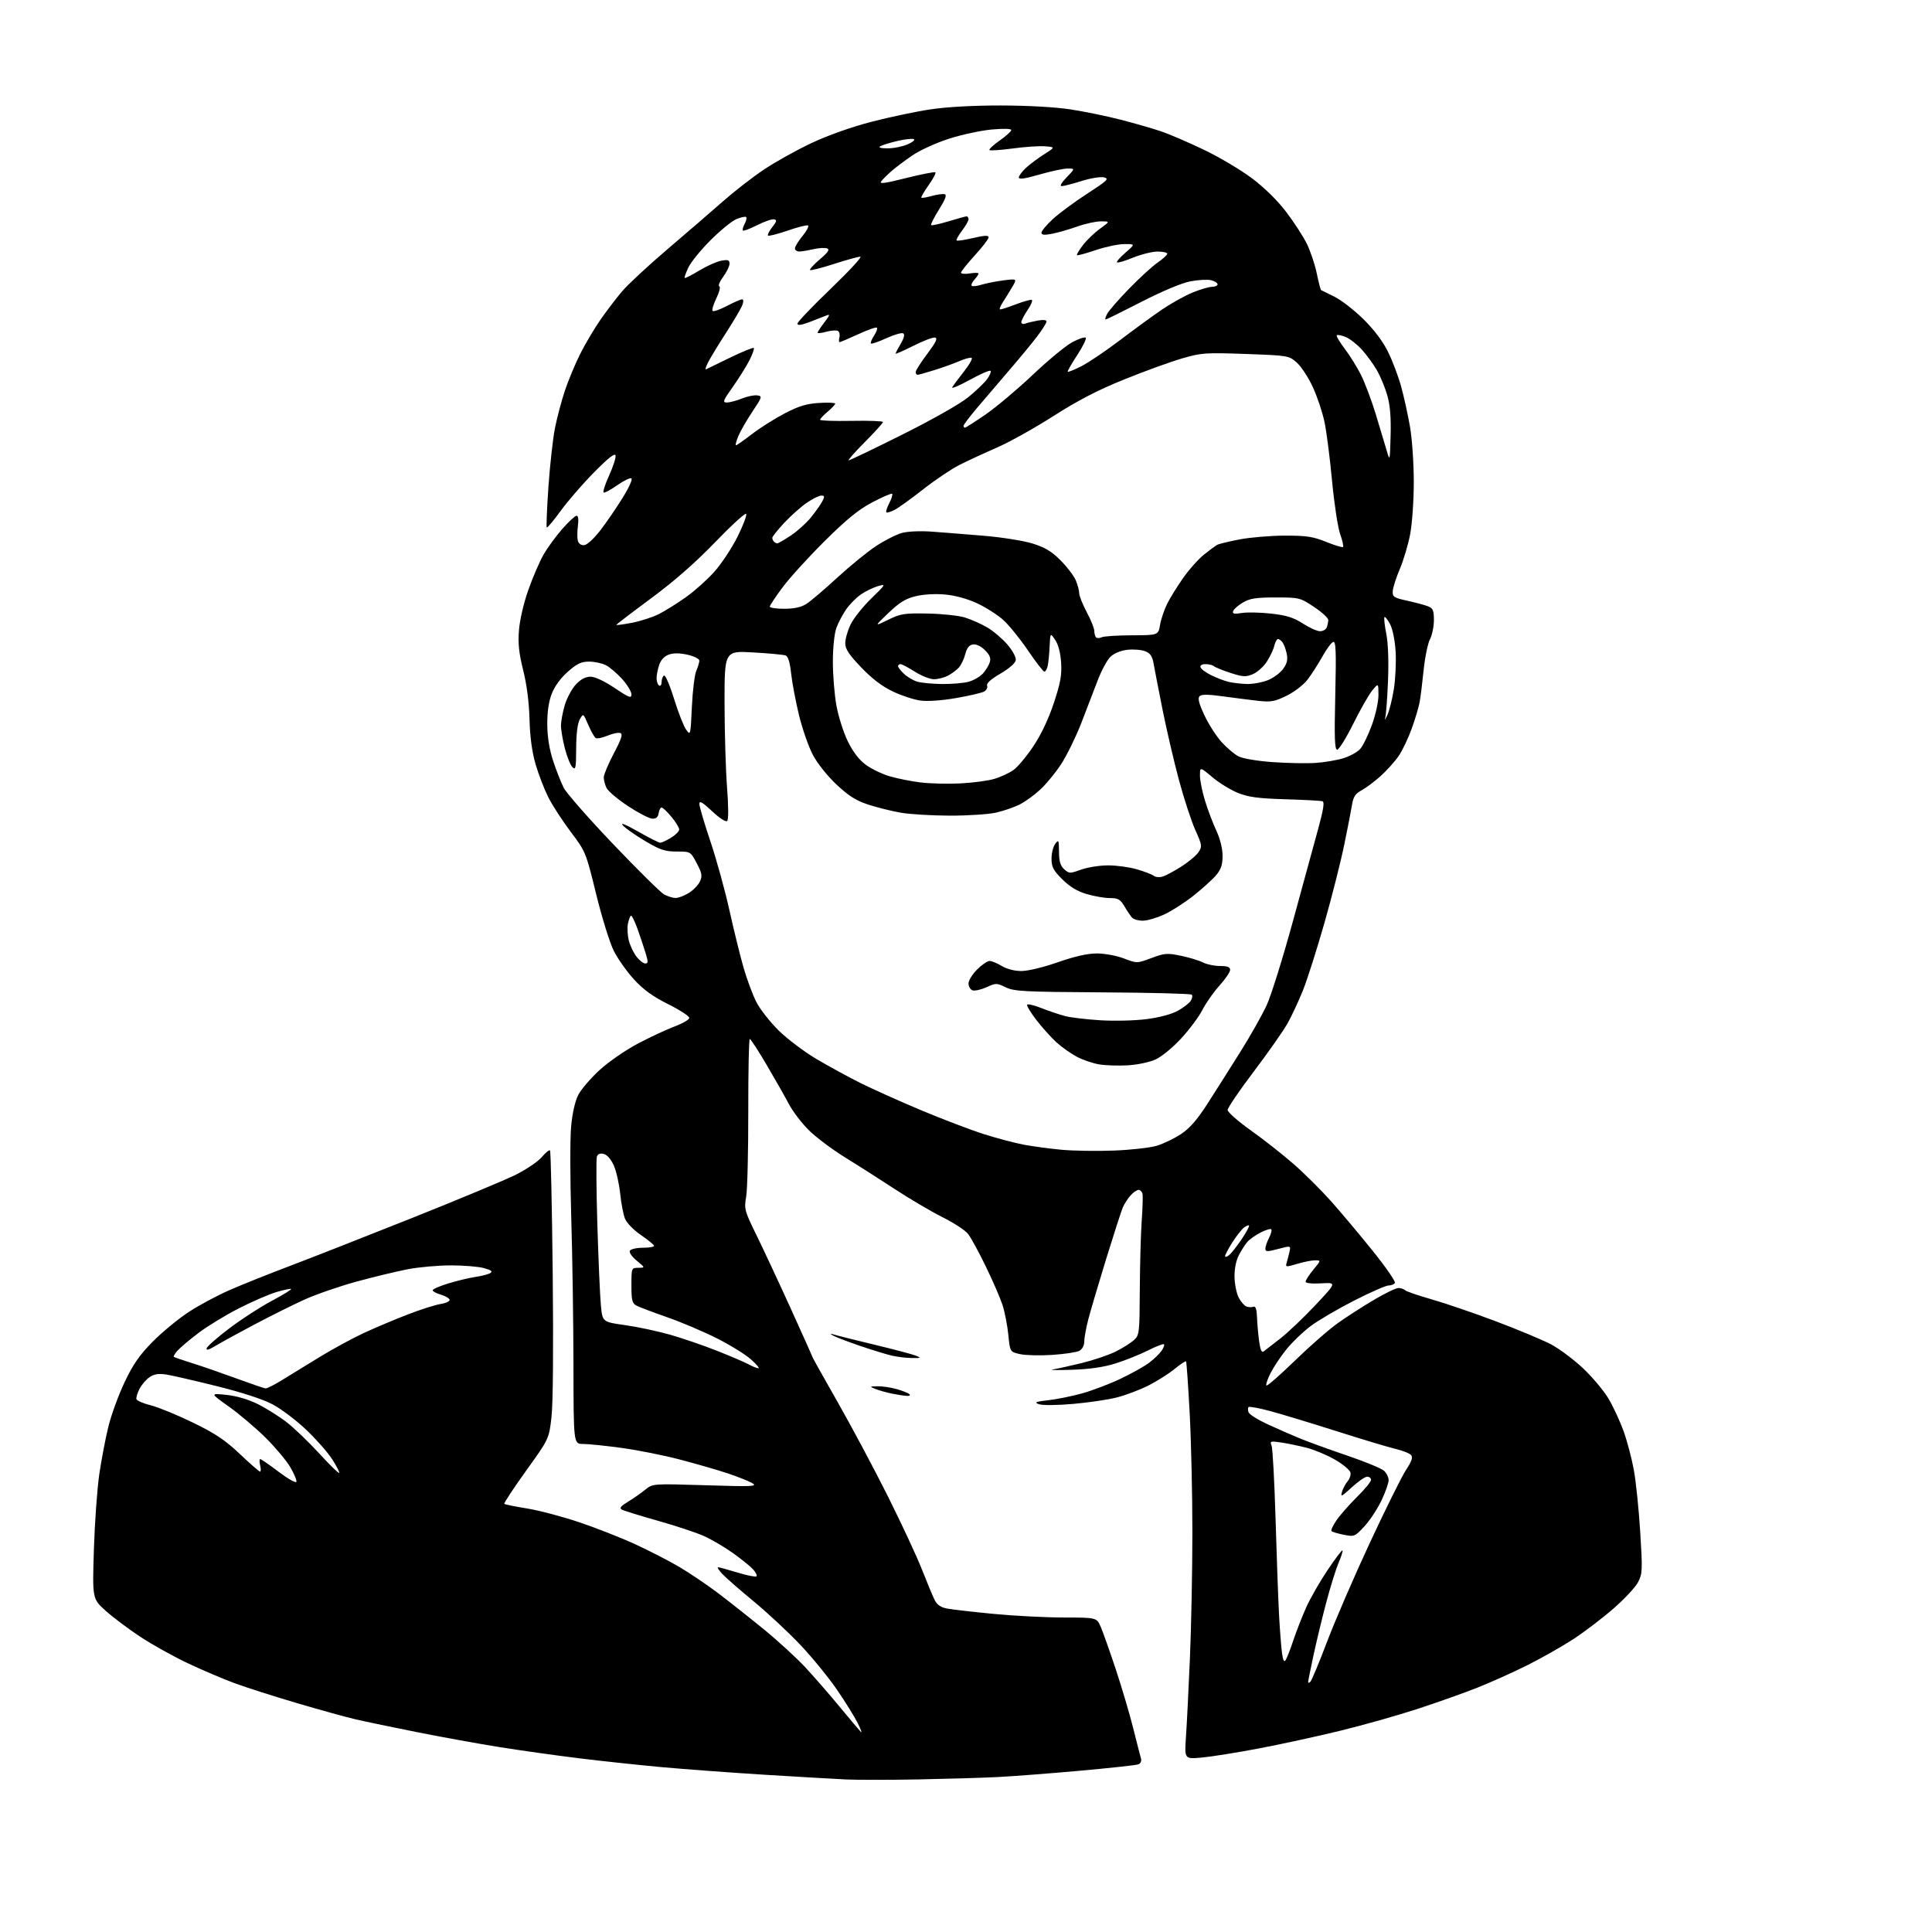 <?xml version="1.0" encoding="UTF-8" standalone="no"?>
<svg 
  version="1.1" 
  xmlns="http://www.w3.org/2000/svg" 
  xmlns:xlink="http://www.w3.org/1999/xlink" 
  xmlns:svg="http://www.w3.org/2000/svg"
  xmlns:rdf="http://www.w3.org/1999/02/22-rdf-syntax-ns#"
  xmlns:cc="http://creativecommons.org/ns#"
  xmlns:dc="http://purl.org/dc/elements/1.1/"
  viewBox="0 0 768 768"
  width="768"
  height="768"
>
<style>svg {background-color: white; }</style>"
<path stroke="none" fill="black" fill-rule="evenodd" d="M365.00,707.35C353.73,707.56 340.90,707.57 336.50,707.37C332.10,707.17 317.48,706.32 304.00,705.49C290.52,704.65 272.07,703.29 263.00,702.46C253.93,701.63 239.07,700.04 230.00,698.92C220.93,697.80 206.75,695.81 198.50,694.49C190.25,693.17 175.62,690.52 166.00,688.60C156.38,686.68 145.35,684.39 141.50,683.50C137.65,682.61 127.06,679.68 117.96,676.99C108.87,674.31 97.74,670.75 93.24,669.09C88.74,667.43 80.40,663.88 74.71,661.19C69.03,658.51 60.53,653.78 55.83,650.69C51.13,647.59 44.90,642.92 42.00,640.31C36.71,635.55 36.71,635.55 37.32,616.03C37.66,605.29 38.63,591.77 39.47,586.00C40.32,580.23 41.95,571.67 43.11,567.00C44.26,562.33 47.18,554.37 49.59,549.31C52.97,542.23 55.52,538.56 60.74,533.30C64.46,529.54 70.87,524.26 74.99,521.56C79.11,518.85 86.53,514.88 91.49,512.73C96.44,510.57 107.03,506.34 115.00,503.32C122.97,500.31 144.80,491.74 163.50,484.29C182.20,476.84 200.93,469.03 205.11,466.93C209.30,464.83 213.93,461.68 215.40,459.93C216.88,458.18 218.33,457.00 218.64,457.30C218.94,457.61 219.43,479.60 219.71,506.18C220.02,535.43 219.84,557.95 219.23,563.24C218.24,571.98 218.24,571.98 209.12,584.66C204.11,591.63 200.21,597.55 200.47,597.80C200.72,598.06 204.79,598.88 209.50,599.64C214.22,600.39 223.57,602.87 230.29,605.13C237.00,607.40 247.00,611.32 252.50,613.86C258.00,616.39 265.84,620.42 269.91,622.81C273.99,625.20 280.97,629.91 285.41,633.27C289.86,636.64 298.03,643.10 303.58,647.63C309.12,652.16 316.46,658.88 319.90,662.55C323.34,666.23 329.54,673.34 333.69,678.37C337.84,683.39 341.68,687.95 342.23,688.50C342.77,689.05 342.21,687.48 340.98,685.00C339.74,682.52 336.06,676.58 332.79,671.80C329.52,667.01 323.02,659.03 318.34,654.06C313.66,649.09 305.26,641.25 299.67,636.63C294.07,632.01 288.41,627.06 287.08,625.62C285.74,624.18 285.00,623.00 285.42,623.00C285.84,623.00 289.32,623.95 293.15,625.11C296.97,626.28 300.38,626.95 300.71,626.62C301.05,626.29 300.46,625.06 299.41,623.89C298.36,622.72 294.74,619.79 291.37,617.38C288.00,614.97 282.74,611.89 279.67,610.53C276.61,609.18 268.37,606.46 261.37,604.48C254.36,602.51 247.99,600.53 247.21,600.10C246.13,599.49 246.73,598.72 249.64,596.96C251.76,595.68 254.84,593.53 256.47,592.20C259.44,589.76 259.44,589.76 280.47,590.41C299.38,590.99 301.25,590.91 299.00,589.56C297.62,588.74 293.12,586.96 289.00,585.59C284.88,584.23 276.32,581.77 270.00,580.12C263.68,578.47 253.34,576.42 247.04,575.56C240.74,574.70 233.87,574.00 231.79,574.00C228.00,574.00 228.00,574.00 227.96,542.75C227.93,525.56 227.54,499.11 227.08,483.97C226.62,468.83 226.59,452.59 227.02,447.88C227.51,442.55 228.58,437.79 229.85,435.29C230.98,433.07 234.80,428.61 238.34,425.37C241.93,422.08 248.69,417.41 253.64,414.81C258.51,412.24 265.09,409.18 268.25,408.00C271.41,406.82 274.00,405.30 274.00,404.61C274.00,403.93 270.21,401.47 265.57,399.15C259.45,396.09 255.74,393.40 252.01,389.32C249.19,386.24 245.58,381.14 244.00,378.00C242.41,374.85 239.26,364.71 236.99,355.45C232.90,338.77 232.81,338.55 226.88,330.68C223.59,326.31 219.58,320.14 217.97,316.95C216.37,313.76 214.09,307.86 212.91,303.83C211.48,298.90 210.68,293.03 210.49,285.89C210.31,279.14 209.39,272.05 207.97,266.40C206.28,259.64 205.88,255.83 206.30,250.51C206.61,246.49 208.19,239.66 210.02,234.50C211.76,229.55 214.48,223.25 216.05,220.50C217.62,217.75 220.99,213.14 223.53,210.25C226.07,207.36 228.63,205.00 229.21,205.00C229.86,205.00 230.06,206.52 229.73,209.00C229.43,211.21 229.42,213.87 229.69,214.93C230.00,216.11 230.98,216.80 232.21,216.71C233.38,216.62 236.09,214.13 238.67,210.78C241.12,207.60 245.13,201.74 247.58,197.76C250.23,193.47 251.59,190.36 250.92,190.14C250.30,189.93 247.77,191.19 245.29,192.93C242.82,194.67 240.44,195.96 239.99,195.80C239.54,195.63 240.50,192.59 242.12,189.04C243.74,185.49 244.89,181.89 244.69,181.04C244.42,179.98 241.75,182.08 236.17,187.74C231.70,192.26 225.73,199.15 222.91,203.04C220.08,206.92 217.58,209.91 217.35,209.68C217.12,209.45 217.42,202.12 218.02,193.38C218.63,184.65 219.80,174.12 220.64,170.00C221.47,165.88 223.24,159.22 224.58,155.22C225.92,151.21 228.63,144.69 230.62,140.72C232.61,136.75 236.24,130.63 238.68,127.11C241.12,123.60 245.01,118.50 247.31,115.78C249.62,113.07 257.80,105.47 265.50,98.92C273.20,92.36 283.10,83.82 287.50,79.94C291.90,76.06 299.16,70.43 303.63,67.43C308.11,64.43 316.60,59.69 322.50,56.91C329.06,53.81 338.33,50.52 346.37,48.43C353.59,46.56 364.20,44.32 369.95,43.46C376.43,42.50 387.05,41.91 397.95,41.93C408.53,41.95 419.47,42.56 425.50,43.48C431.00,44.32 439.97,46.16 445.43,47.57C450.89,48.98 458.09,51.05 461.43,52.17C464.77,53.30 472.49,56.62 478.59,59.54C484.69,62.46 493.30,67.58 497.73,70.91C502.69,74.65 507.88,79.76 511.28,84.24C514.31,88.23 517.97,93.86 519.41,96.75C520.85,99.63 522.65,104.94 523.40,108.55C524.16,112.16 524.94,115.20 525.14,115.31C525.34,115.41 527.75,116.61 530.50,117.97C533.25,119.33 538.46,123.38 542.08,126.97C546.32,131.18 549.79,135.81 551.83,140.00C553.58,143.57 555.90,149.72 556.98,153.67C558.07,157.61 559.64,164.75 560.48,169.55C561.33,174.40 562.00,184.15 562.00,191.54C562.00,198.97 561.36,208.15 560.56,212.37C559.76,216.52 557.91,222.75 556.44,226.21C554.97,229.67 553.71,233.62 553.63,235.00C553.51,237.27 554.05,237.62 559.50,238.82C562.80,239.55 566.51,240.55 567.75,241.05C569.62,241.80 570.00,242.72 570.00,246.53C570.00,249.04 569.29,252.47 568.43,254.13C567.57,255.80 566.44,261.29 565.92,266.33C565.40,271.38 564.70,277.07 564.35,279.00C564.01,280.93 562.61,285.65 561.23,289.50C559.86,293.35 557.50,298.31 555.98,300.52C554.46,302.74 551.22,306.34 548.79,308.52C546.35,310.71 542.96,313.25 541.24,314.17C538.84,315.45 537.98,316.72 537.50,319.67C537.16,321.78 535.75,329.01 534.37,335.74C532.99,342.47 529.46,356.42 526.52,366.74C523.58,377.06 519.76,389.10 518.01,393.50C516.27,397.90 513.43,403.98 511.71,407.00C509.98,410.02 503.94,418.62 498.29,426.09C492.63,433.57 488.00,440.38 488.00,441.24C488.00,442.09 492.16,445.75 497.25,449.37C502.34,452.99 509.98,459.00 514.24,462.73C518.50,466.45 525.19,473.10 529.11,477.50C533.03,481.90 540.49,490.79 545.68,497.24C550.88,503.70 554.84,509.44 554.50,509.99C554.16,510.55 553.02,511.00 551.97,511.00C550.92,511.00 544.76,513.70 538.28,517.01C531.80,520.31 524.02,524.87 521.00,527.14C517.98,529.40 513.64,533.56 511.37,536.38C509.10,539.20 506.26,543.46 505.05,545.85C503.85,548.24 503.11,550.45 503.43,550.76C503.74,551.07 508.83,546.62 514.75,540.87C520.66,535.12 528.42,528.34 532.00,525.82C535.58,523.29 542.02,519.15 546.33,516.61C550.64,514.08 554.94,512.00 555.88,512.00C556.83,512.00 558.03,512.40 558.55,512.89C559.07,513.38 563.77,514.99 569.00,516.48C574.23,517.96 585.70,521.88 594.50,525.19C603.30,528.51 613.19,532.63 616.48,534.36C619.78,536.09 625.54,540.39 629.29,543.92C633.04,547.45 637.62,552.93 639.48,556.10C641.34,559.27 644.00,565.02 645.39,568.87C646.78,572.72 648.60,579.62 649.45,584.19C650.30,588.76 651.45,599.88 652.01,608.90C652.96,624.09 652.90,625.58 651.18,628.90C650.16,630.88 645.77,635.61 641.41,639.40C637.06,643.20 629.90,648.66 625.50,651.53C621.10,654.41 612.89,659.07 607.26,661.89C601.63,664.70 592.63,668.75 587.26,670.88C581.89,673.01 571.11,676.84 563.30,679.38C555.48,681.93 541.76,685.80 532.80,687.99C523.83,690.19 509.37,693.33 500.65,694.99C491.93,696.65 481.66,698.30 477.81,698.65C470.83,699.30 470.83,699.30 471.44,690.40C471.78,685.51 472.49,671.38 473.02,659.00C473.55,646.62 473.98,624.26 473.99,609.30C474.00,594.35 473.51,572.97 472.92,561.80C472.32,550.64 471.67,541.34 471.47,541.14C471.27,540.94 469.17,542.35 466.80,544.27C464.44,546.19 459.76,549.14 456.42,550.81C453.08,552.49 447.52,554.59 444.08,555.48C440.64,556.37 432.76,557.54 426.57,558.08C420.04,558.64 414.33,558.69 412.96,558.18C411.00,557.46 411.66,557.18 416.71,556.61C420.08,556.23 426.13,555.01 430.16,553.89C434.20,552.77 441.10,550.14 445.50,548.05C449.90,545.95 455.01,543.09 456.86,541.68C458.72,540.27 460.90,538.16 461.72,536.99C462.53,535.83 462.98,534.65 462.70,534.37C462.43,534.09 459.57,535.20 456.35,536.82C453.13,538.44 447.35,540.76 443.50,541.97C438.69,543.48 433.22,544.28 426.00,544.51C420.23,544.70 416.85,544.64 418.50,544.38C420.15,544.12 425.32,542.98 430.00,541.84C434.68,540.69 440.75,538.64 443.50,537.27C446.25,535.90 449.51,533.85 450.75,532.72C452.92,530.73 453.00,529.98 453.09,512.58C453.15,502.63 453.48,490.41 453.84,485.41C454.20,480.41 454.35,475.57 454.18,474.66C454.00,473.75 453.29,473.00 452.60,473.00C451.91,473.00 450.46,474.01 449.37,475.25C448.27,476.49 446.89,478.65 446.30,480.06C445.70,481.47 442.73,490.69 439.68,500.56C436.64,510.43 433.44,521.26 432.57,524.64C431.71,528.02 431.00,531.95 431.00,533.36C431.00,534.88 430.21,536.35 429.05,536.97C427.98,537.55 423.14,538.27 418.30,538.59C413.46,538.91 407.70,538.78 405.50,538.29C401.50,537.41 401.50,537.41 400.82,530.57C400.44,526.80 399.40,521.46 398.50,518.70C397.59,515.94 394.60,509.04 391.84,503.37C389.09,497.69 385.92,491.90 384.81,490.49C383.70,489.07 379.12,486.08 374.64,483.84C370.17,481.60 361.55,476.52 355.50,472.56C349.45,468.60 340.54,462.91 335.69,459.93C330.85,456.94 324.55,452.22 321.69,449.44C318.84,446.66 315.21,441.93 313.63,438.94C312.05,435.95 308.04,428.89 304.72,423.25C301.40,417.61 298.40,413.00 298.05,413.00C297.69,413.00 297.43,425.94 297.45,441.75C297.48,457.56 297.10,472.83 296.62,475.67C295.77,480.65 295.93,481.25 300.81,491.20C303.59,496.89 309.73,510.02 314.44,520.39C319.15,530.75 323.00,539.37 323.00,539.53C323.00,539.70 327.54,547.81 333.09,557.56C338.64,567.30 347.59,584.10 352.99,594.89C358.38,605.68 364.48,618.77 366.53,624.00C368.58,629.23 370.86,634.68 371.59,636.13C372.51,637.95 374.04,638.97 376.50,639.43C378.46,639.80 386.69,640.75 394.78,641.53C402.88,642.32 415.46,642.97 422.74,642.98C435.97,643.00 435.97,643.00 437.58,646.75C438.47,648.81 441.14,656.37 443.53,663.54C445.91,670.72 449.04,681.29 450.48,687.04C451.92,692.79 453.31,698.23 453.58,699.13C453.84,700.03 453.37,701.03 452.51,701.36C451.66,701.68 441.18,702.83 429.23,703.90C417.28,704.98 402.55,706.10 396.50,706.41C390.45,706.71 376.27,707.13 365.00,707.35zM520.94,668.45C521.46,667.93 524.44,660.75 527.57,652.50C530.70,644.25 538.36,626.55 544.59,613.17C550.82,599.79 557.28,586.78 558.95,584.26C561.15,580.94 561.70,579.34 560.94,578.43C560.37,577.74 557.56,576.62 554.70,575.94C551.84,575.27 541.32,572.11 531.32,568.92C521.32,565.74 509.49,562.15 505.02,560.95C500.56,559.74 496.65,559.02 496.33,559.34C496.01,559.65 496.01,560.59 496.33,561.43C496.65,562.26 499.97,564.36 503.71,566.08C507.44,567.81 513.20,570.34 516.50,571.70C519.80,573.07 528.30,576.16 535.40,578.57C542.49,580.98 549.13,583.71 550.15,584.64C551.17,585.56 552.00,587.25 552.00,588.40C552.00,589.56 550.71,593.20 549.14,596.50C547.57,599.80 544.53,604.40 542.39,606.72C538.61,610.82 538.38,610.92 534.21,610.10C531.85,609.63 529.65,608.98 529.31,608.65C528.98,608.31 529.88,606.34 531.32,604.27C532.75,602.20 536.42,598.04 539.46,595.03C542.51,592.03 545.00,588.99 545.00,588.28C545.00,587.58 544.31,587.00 543.48,587.00C542.64,587.00 539.88,588.91 537.34,591.25C533.25,595.01 532.80,595.21 533.48,593.00C533.89,591.62 534.90,589.75 535.71,588.82C536.51,587.90 537.02,586.36 536.84,585.39C536.65,584.42 533.95,582.14 530.85,580.33C527.74,578.51 522.70,576.38 519.66,575.58C516.61,574.79 511.99,573.82 509.40,573.43C505.03,572.78 504.74,572.87 505.47,574.61C505.90,575.65 506.62,588.88 507.06,604.00C507.50,619.12 508.14,636.45 508.47,642.50C508.81,648.55 509.34,655.25 509.65,657.38C510.05,660.11 510.48,660.85 511.09,659.88C511.58,659.12 512.95,655.58 514.14,652.00C515.34,648.42 517.62,642.58 519.22,639.00C520.81,635.42 524.62,628.77 527.68,624.21C530.74,619.64 533.43,616.09 533.65,616.31C533.87,616.54 533.18,618.75 532.11,621.23C531.05,623.72 528.82,630.87 527.17,637.13C525.52,643.38 523.23,652.88 522.08,658.23C520.94,663.59 520.00,668.29 520.00,668.68C520.00,669.08 520.42,668.97 520.94,668.45zM117.82,589.05C118.01,588.46 116.93,585.84 115.41,583.24C113.88,580.63 109.45,575.35 105.57,571.50C101.68,567.65 95.12,562.09 91.00,559.16C83.50,553.82 83.50,553.82 89.95,554.48C94.02,554.90 98.64,556.25 102.45,558.14C105.78,559.79 110.93,563.02 113.90,565.31C116.87,567.60 122.69,573.18 126.84,577.71C130.99,582.25 134.58,585.76 134.82,585.51C135.06,585.27 133.82,582.84 132.07,580.11C130.32,577.38 125.64,572.07 121.69,568.32C117.73,564.57 111.74,560.04 108.37,558.26C104.59,556.25 96.21,553.51 86.36,551.06C77.62,548.88 68.56,546.79 66.25,546.42C63.14,545.93 61.37,546.18 59.54,547.38C58.16,548.28 56.33,550.40 55.46,552.08C54.59,553.76 54.04,555.62 54.24,556.22C54.44,556.81 57.05,557.92 60.05,558.67C63.05,559.43 70.57,562.52 76.78,565.55C85.70,569.90 89.58,572.51 95.39,578.03C99.43,581.86 103.03,585.00 103.39,585.00C103.74,585.00 103.76,583.88 103.41,582.50C103.07,581.12 103.08,580.00 103.44,580.00C103.79,580.00 107.10,582.28 110.77,585.06C114.45,587.84 117.62,589.64 117.82,589.05zM360.45,554.89C359.38,554.83 356.70,554.42 354.50,553.97C352.30,553.52 349.38,552.70 348.00,552.14C345.58,551.16 345.60,551.12 348.88,551.06C350.75,551.03 354.12,551.53 356.38,552.17C358.65,552.81 360.93,553.71 361.45,554.17C362.00,554.65 361.57,554.95 360.45,554.89zM105.56,551.91C106.14,551.96 109.07,550.49 112.06,548.64C115.05,546.79 121.78,542.67 127.00,539.47C132.22,536.27 140.18,531.95 144.67,529.87C149.16,527.79 156.98,524.49 162.04,522.54C167.10,520.58 173.00,518.70 175.16,518.36C177.35,518.01 178.92,517.25 178.71,516.63C178.51,516.03 176.92,515.12 175.17,514.62C173.43,514.12 172.00,513.34 172.00,512.90C172.00,512.45 174.81,511.22 178.25,510.17C181.69,509.12 186.53,507.97 189.00,507.60C191.47,507.24 194.13,506.55 194.91,506.06C195.95,505.42 195.28,504.89 192.41,504.10C190.26,503.50 184.39,503.01 179.36,503.01C174.33,503.00 166.61,503.68 162.21,504.52C157.80,505.36 148.55,507.59 141.65,509.48C134.75,511.37 125.37,514.62 120.80,516.71C116.24,518.79 107.33,523.24 101.00,526.59C94.67,529.94 87.75,533.73 85.61,535.02C82.91,536.65 81.85,536.93 82.16,535.93C82.41,535.15 86.49,531.57 91.24,527.98C95.98,524.39 103.52,519.51 108.00,517.13C112.47,514.74 115.95,512.62 115.73,512.40C115.52,512.18 112.90,512.73 109.92,513.60C106.94,514.48 100.15,517.43 94.83,520.15C89.52,522.87 82.32,527.27 78.83,529.92C75.35,532.56 71.64,535.69 70.59,536.87C69.54,538.05 68.86,539.17 69.09,539.36C69.32,539.56 72.65,540.70 76.50,541.91C80.35,543.11 88.22,545.84 94.00,547.96C99.78,550.08 104.98,551.86 105.56,551.91zM301.50,543.92C302.05,543.92 300.70,542.32 298.50,540.36C296.30,538.40 290.18,534.63 284.90,531.97C279.63,529.31 270.73,525.54 265.15,523.60C259.56,521.65 254.09,519.58 252.99,519.00C251.30,518.09 251.00,516.90 251.00,510.96C251.00,504.04 251.02,504.00 253.75,503.97C256.50,503.95 256.50,503.95 253.10,501.12C251.11,499.48 249.99,497.82 250.41,497.15C250.80,496.52 253.12,496.00 255.56,496.00C258.00,496.00 260.00,495.66 260.00,495.25C260.00,494.84 257.68,492.93 254.85,491.00C251.95,489.03 249.16,486.19 248.47,484.50C247.79,482.85 246.92,478.35 246.53,474.50C246.14,470.65 245.02,465.65 244.04,463.40C242.95,460.91 241.38,459.07 240.06,458.73C238.62,458.35 237.68,458.68 237.28,459.71C236.95,460.56 237.04,472.79 237.46,486.88C237.89,500.97 238.52,515.42 238.87,519.00C239.50,525.50 239.50,525.50 248.50,526.76C253.45,527.46 261.54,529.18 266.47,530.59C271.40,532.01 279.80,534.89 285.14,537.01C290.48,539.12 296.11,541.54 297.67,542.39C299.23,543.23 300.95,543.92 301.50,543.92zM362.50,539.84C360.30,539.82 356.70,539.39 354.50,538.88C352.30,538.37 346.45,536.57 341.50,534.88C336.55,533.18 331.82,531.35 331.00,530.82C329.85,530.08 329.97,530.00 331.50,530.50C332.60,530.86 339.80,532.66 347.50,534.51C355.20,536.36 362.62,538.32 364.00,538.87C366.28,539.79 366.15,539.87 362.50,539.84zM502.35,537.19C502.98,536.71 505.96,534.39 508.96,532.06C511.97,529.72 518.24,523.75 522.90,518.80C531.37,509.80 531.37,509.80 525.18,510.15C521.41,510.36 519.00,510.10 519.00,509.48C519.00,508.92 520.38,506.78 522.07,504.73C525.15,501.00 525.15,501.00 522.73,501.00C521.40,501.00 518.20,501.64 515.62,502.41C511.31,503.71 510.96,503.69 511.41,502.16C511.68,501.25 512.19,499.29 512.54,497.82C513.18,495.13 513.18,495.13 508.09,496.48C503.68,497.64 503.00,497.62 503.00,496.36C503.00,495.56 503.66,493.63 504.46,492.08C505.26,490.52 505.66,488.99 505.34,488.67C505.02,488.35 503.12,488.92 501.13,489.94C499.13,490.95 496.77,492.62 495.87,493.64C494.97,494.66 493.43,497.07 492.44,499.00C491.33,501.16 490.68,504.47 490.74,507.65C490.80,510.48 491.54,514.13 492.38,515.78C493.23,517.42 494.62,519.02 495.46,519.35C496.31,519.67 497.56,519.72 498.25,519.46C499.13,519.12 499.56,520.40 499.69,523.74C499.79,526.36 500.17,530.65 500.54,533.29C501.01,536.67 501.54,537.81 502.35,537.19zM488.63,498.89C489.52,498.15 491.76,495.31 493.60,492.58C495.44,489.85 496.74,487.41 496.50,487.16C496.25,486.92 495.29,487.34 494.35,488.11C493.42,488.87 491.39,491.50 489.83,493.95C488.27,496.39 487.00,498.81 487.00,499.32C487.00,499.83 487.73,499.64 488.63,498.89zM442.73,457.37C449.45,457.12 457.12,456.26 459.77,455.47C462.42,454.69 466.77,452.60 469.44,450.83C472.92,448.53 475.86,445.17 479.89,438.90C482.98,434.10 488.84,424.84 492.93,418.33C497.02,411.83 501.80,403.35 503.56,399.50C505.33,395.65 510.03,380.57 514.01,366.00C517.99,351.43 522.52,334.86 524.07,329.20C526.10,321.77 526.56,318.79 525.70,318.51C525.04,318.30 518.42,317.94 511.00,317.72C500.39,317.41 496.38,316.89 492.26,315.26C489.37,314.13 484.76,311.31 482.01,309.01C477.00,304.81 477.00,304.81 477.00,308.30C477.00,310.22 477.91,314.74 479.03,318.36C480.14,321.97 482.16,327.30 483.52,330.21C485.02,333.44 485.98,337.32 485.99,340.17C486.00,343.73 485.39,345.57 483.45,347.88C482.05,349.54 478.05,353.17 474.57,355.94C471.09,358.71 465.82,362.11 462.87,363.48C459.92,364.86 456.06,365.98 454.29,365.99C452.52,366.00 450.58,365.44 449.98,364.75C449.38,364.06 448.01,362.04 446.96,360.25C445.32,357.48 444.46,357.00 441.20,357.00C439.09,357.00 434.92,356.28 431.94,355.39C428.17,354.27 425.22,352.48 422.26,349.52C418.69,345.95 418.00,344.63 418.00,341.32C418.00,339.16 418.66,336.51 419.47,335.44C420.82,333.65 420.94,333.90 420.97,338.60C420.99,342.42 421.51,344.15 423.03,345.53C424.97,347.29 425.29,347.29 429.78,345.68C432.38,344.75 437.23,343.99 440.57,344.00C443.91,344.00 449.08,344.72 452.07,345.60C455.06,346.48 458.04,347.65 458.70,348.18C459.36,348.72 460.94,348.84 462.20,348.44C463.47,348.05 466.84,346.23 469.70,344.41C472.55,342.58 475.60,340.02 476.46,338.71C477.92,336.48 477.83,335.90 475.14,329.91C473.56,326.38 470.63,317.43 468.63,310.00C466.64,302.57 463.70,289.98 462.11,282.00C460.52,274.02 458.92,265.79 458.56,263.70C458.05,260.82 457.25,259.66 455.20,258.87C453.71,258.29 450.56,258.04 448.19,258.30C445.59,258.58 442.92,259.67 441.47,261.03C440.15,262.27 437.86,266.49 436.38,270.39C434.90,274.30 431.94,282.00 429.80,287.50C427.65,293.00 424.08,300.29 421.86,303.70C419.64,307.11 415.89,311.69 413.51,313.88C411.14,316.07 407.47,318.73 405.35,319.79C403.23,320.86 399.08,322.30 396.13,322.99C393.18,323.69 384.85,324.24 377.63,324.23C370.41,324.21 361.57,323.68 358.00,323.05C354.43,322.42 348.65,320.98 345.17,319.85C340.31,318.26 337.39,316.42 332.58,311.92C329.00,308.58 324.97,303.54 323.18,300.18C321.45,296.94 318.95,289.78 317.61,284.27C316.28,278.76 314.87,271.29 314.48,267.69C314.02,263.33 313.29,260.94 312.31,260.56C311.50,260.25 305.70,259.71 299.42,259.35C288.00,258.70 288.00,258.70 288.02,279.60C288.04,291.09 288.48,306.11 289.01,312.96C289.59,320.43 289.62,325.78 289.07,326.33C288.53,326.87 286.13,325.33 283.08,322.48C279.21,318.86 278.00,318.16 278.00,319.56C278.00,320.57 279.98,327.27 282.39,334.45C284.81,341.63 288.23,354.02 289.99,361.99C291.76,369.95 294.29,380.22 295.61,384.79C296.94,389.37 299.21,395.45 300.65,398.31C302.10,401.16 306.11,406.27 309.56,409.67C313.02,413.06 319.75,418.13 324.51,420.95C329.28,423.77 337.08,428.03 341.84,430.42C346.60,432.80 357.48,437.69 366.00,441.27C374.52,444.84 385.77,449.13 391.00,450.80C396.23,452.46 403.43,454.37 407.00,455.04C410.57,455.71 417.32,456.61 422.00,457.05C426.68,457.48 436.00,457.63 442.73,457.37zM448.22,423.49C444.52,423.69 439.48,423.53 437.00,423.12C434.52,422.72 430.57,421.38 428.20,420.15C425.84,418.92 422.18,416.35 420.06,414.44C417.94,412.52 414.30,408.48 411.96,405.45C409.63,402.43 407.99,399.68 408.32,399.34C408.66,399.01 411.31,399.67 414.21,400.82C417.12,401.96 421.29,403.36 423.48,403.93C425.67,404.50 431.97,405.24 437.48,405.58C442.99,405.92 451.26,405.71 455.86,405.11C460.97,404.45 465.79,403.15 468.27,401.76C470.50,400.52 472.79,398.73 473.37,397.80C473.95,396.86 474.11,395.78 473.72,395.39C473.33,395.00 457.37,394.59 438.26,394.48C407.06,394.29 403.12,394.09 399.79,392.47C396.21,390.73 395.92,390.73 392.09,392.46C389.90,393.45 387.41,393.99 386.55,393.66C385.70,393.33 385.00,392.10 385.00,390.93C385.00,389.76 386.53,387.27 388.40,385.40C390.27,383.53 392.51,382.00 393.38,382.00C394.24,382.00 396.43,382.90 398.23,384.00C400.22,385.21 403.27,385.99 406.01,386.00C408.60,386.00 414.78,384.51 420.51,382.51C427.21,380.17 432.31,379.02 436.00,379.01C439.09,379.01 443.79,379.87 446.74,380.99C451.97,382.98 451.97,382.98 457.71,380.84C462.93,378.88 463.97,378.80 469.43,379.93C472.72,380.61 476.65,381.80 478.16,382.58C479.67,383.36 482.72,384.00 484.95,384.00C487.93,384.00 489.00,384.41 489.00,385.54C489.00,386.39 487.09,389.20 484.75,391.79C482.41,394.38 479.38,398.71 478.00,401.42C476.62,404.12 472.80,409.26 469.50,412.83C466.06,416.55 461.67,420.13 459.22,421.22C456.86,422.27 451.91,423.29 448.22,423.49zM256.52,383.00C257.69,383.00 257.70,382.32 256.60,378.75C255.89,376.41 254.45,372.14 253.42,369.25C252.38,366.36 251.24,364.00 250.89,364.00C250.54,364.00 249.97,365.41 249.62,367.14C249.28,368.86 249.45,371.95 250.00,374.00C250.55,376.06 251.94,378.92 253.08,380.37C254.21,381.82 255.77,383.00 256.52,383.00zM268.50,356.96C269.60,356.98 271.97,356.10 273.77,355.00C275.57,353.90 277.57,351.83 278.23,350.40C279.24,348.17 279.06,347.13 276.96,343.15C274.50,338.50 274.50,338.50 269.00,338.50C264.34,338.50 262.43,337.86 256.50,334.35C252.65,332.07 248.65,329.27 247.61,328.12C246.42,326.81 248.63,327.70 253.59,330.52C257.91,332.98 261.91,335.00 262.48,335.00C263.04,334.99 264.96,334.10 266.75,333.01C268.54,331.92 270.00,330.45 270.00,329.74C270.00,329.03 268.62,326.78 266.93,324.73C265.24,322.68 263.47,321.00 263.00,321.00C262.53,321.00 262.00,322.01 261.82,323.25C261.59,324.83 260.85,325.48 259.30,325.43C258.09,325.39 253.74,323.14 249.64,320.43C245.53,317.72 241.68,314.47 241.09,313.20C240.49,311.94 240.00,310.05 240.00,309.00C240.00,307.95 241.80,303.68 243.99,299.51C247.04,293.73 247.66,291.81 246.61,291.40C245.85,291.11 243.56,291.58 241.51,292.43C239.46,293.29 237.35,293.72 236.81,293.38C236.27,293.05 234.94,290.69 233.84,288.14C231.85,283.50 231.85,283.50 230.46,286.00C229.57,287.60 229.06,291.74 229.04,297.46C229.00,305.31 228.82,306.25 227.55,304.96C226.75,304.16 225.40,300.82 224.55,297.54C223.70,294.26 223.00,290.18 223.00,288.47C223.00,286.76 223.68,283.07 224.51,280.28C225.34,277.48 227.32,273.80 228.91,272.09C230.86,270.01 232.75,269.00 234.72,269.00C236.50,269.00 240.21,270.73 244.31,273.48C250.14,277.39 251.00,277.71 251.00,275.99C251.00,274.90 249.35,272.18 247.33,269.94C245.30,267.70 242.40,265.22 240.87,264.44C239.35,263.65 236.34,263.00 234.19,263.00C231.05,263.00 229.38,263.79 225.72,267.02C222.86,269.53 220.47,272.81 219.33,275.77C218.11,278.91 217.52,283.02 217.55,288.00C217.59,292.97 218.37,297.84 219.87,302.43C221.12,306.24 223.02,311.07 224.09,313.17C225.16,315.27 234.01,325.35 243.77,335.58C253.52,345.81 262.62,354.80 264.00,355.55C265.38,356.30 267.40,356.94 268.50,356.96zM381.63,311.42C386.65,311.18 392.81,310.36 395.31,309.61C397.81,308.86 401.21,307.27 402.88,306.09C404.54,304.90 408.08,300.67 410.75,296.68C413.86,292.04 416.80,285.83 418.91,279.47C421.57,271.45 422.13,268.35 421.81,263.41C421.57,259.52 420.71,256.24 419.46,254.40C417.50,251.50 417.50,251.50 417.24,257.00C417.10,260.02 416.75,263.51 416.47,264.75C416.19,265.99 415.60,267.00 415.16,267.00C414.72,267.00 411.79,263.21 408.64,258.58C405.50,253.95 401.09,248.50 398.84,246.47C396.59,244.44 391.95,241.47 388.52,239.86C384.67,238.06 379.82,236.72 375.79,236.34C371.84,235.98 367.21,236.23 364.05,236.99C359.98,237.96 357.60,239.43 353.17,243.66C347.50,249.09 347.50,249.09 353.00,246.40C357.99,243.95 359.45,243.72 368.72,243.89C374.34,243.99 380.98,244.69 383.46,245.44C385.95,246.19 389.97,247.97 392.41,249.39C394.84,250.82 398.46,253.89 400.46,256.22C402.53,258.64 403.96,261.29 403.79,262.42C403.62,263.60 401.18,265.73 397.68,267.78C393.84,270.01 392.04,271.65 392.39,272.57C392.68,273.34 392.12,274.40 391.15,274.92C390.17,275.45 385.14,276.61 379.98,277.50C374.32,278.49 368.72,278.87 365.88,278.48C363.28,278.13 358.35,276.51 354.93,274.89C350.69,272.88 346.67,269.82 342.35,265.31C337.42,260.15 336.00,257.99 336.00,255.65C336.00,253.99 336.96,250.65 338.14,248.22C339.31,245.79 343.00,241.16 346.33,237.92C352.17,232.23 352.27,232.06 349.04,232.99C347.21,233.51 344.19,234.97 342.34,236.22C340.48,237.48 337.80,240.16 336.38,242.20C334.96,244.23 333.19,247.61 332.44,249.70C331.67,251.87 331.08,257.56 331.08,263.00C331.07,268.23 331.70,276.06 332.48,280.42C333.26,284.77 335.31,291.21 337.04,294.73C339.17,299.05 341.51,302.08 344.28,304.09C346.53,305.72 350.79,307.76 353.75,308.61C356.70,309.47 362.13,310.56 365.81,311.02C369.49,311.49 376.61,311.67 381.63,311.42zM523.00,303.27C526.58,303.03 531.57,302.18 534.11,301.38C536.64,300.59 539.61,298.94 540.70,297.72C541.80,296.50 543.89,292.21 545.35,288.19C546.85,284.05 547.98,278.85 547.96,276.19C547.93,271.50 547.93,271.50 545.47,274.50C544.12,276.15 540.73,282.11 537.92,287.75C535.12,293.39 532.26,298.00 531.56,298.00C530.55,298.00 530.39,293.45 530.79,276.37C531.20,258.69 531.04,254.82 529.96,255.18C529.23,255.42 527.26,258.11 525.57,261.14C523.88,264.18 521.22,268.31 519.65,270.31C518.08,272.31 514.37,275.14 511.40,276.59C506.75,278.87 505.21,279.14 500.25,278.60C497.09,278.25 490.77,277.45 486.22,276.82C480.22,275.98 477.63,275.97 476.84,276.76C476.05,277.55 476.58,279.64 478.76,284.30C480.42,287.85 483.48,292.63 485.56,294.94C487.65,297.24 490.68,299.82 492.30,300.66C494.00,301.54 499.76,302.51 505.88,302.95C511.72,303.37 519.42,303.51 523.00,303.27zM275.03,281.00C275.32,274.68 276.11,268.23 276.78,266.68C277.45,265.14 278.00,263.30 278.00,262.60C278.00,261.91 275.91,260.86 273.35,260.27C270.28,259.57 267.76,259.54 265.92,260.18C264.17,260.79 262.75,262.28 262.07,264.22C261.48,265.91 261.00,268.33 261.00,269.59C261.00,270.85 261.45,272.16 262.00,272.50C262.55,272.84 263.00,272.22 263.00,271.12C263.00,270.02 263.43,268.85 263.95,268.53C264.47,268.21 266.26,272.35 267.92,277.72C269.58,283.10 271.74,288.62 272.72,290.00C274.48,292.47 274.51,292.35 275.03,281.00zM551.47,284.30C552.29,282.54 553.48,277.81 554.10,273.81C554.72,269.80 555.03,263.14 554.78,259.01C554.52,254.63 553.61,250.11 552.60,248.16C551.64,246.32 550.63,245.04 550.36,245.31C550.08,245.58 550.40,248.55 551.06,251.91C551.82,255.74 552.07,262.78 551.75,270.76C551.47,277.77 550.96,284.40 550.61,285.50C550.26,286.60 550.64,286.06 551.47,284.30zM374.50,271.91C378.35,271.95 383.11,271.54 385.07,271.00C387.04,270.45 389.58,268.99 390.71,267.75C391.84,266.51 393.07,264.49 393.45,263.27C393.95,261.62 393.45,260.35 391.54,258.45C389.98,256.89 388.10,255.99 386.79,256.18C385.26,256.41 384.36,257.53 383.72,260.00C383.23,261.93 382.08,264.33 381.17,265.35C380.25,266.37 378.29,267.83 376.80,268.60C375.32,269.37 372.82,270.00 371.25,270.00C369.68,270.00 366.26,268.65 363.66,267.00C361.06,265.35 358.50,264.00 357.97,264.00C357.43,264.00 357.00,264.37 357.00,264.83C357.00,265.28 358.07,266.65 359.37,267.88C360.67,269.10 363.03,270.49 364.62,270.97C366.20,271.44 370.65,271.86 374.50,271.91zM495.73,271.90C498.06,271.95 501.77,271.27 503.99,270.39C506.21,269.50 508.95,267.47 510.09,265.87C511.65,263.68 511.99,262.19 511.46,259.74C511.08,257.96 510.32,255.94 509.76,255.25C509.21,254.56 508.41,254.00 507.99,254.00C507.56,254.00 506.92,255.24 506.55,256.75C506.18,258.26 504.82,261.12 503.53,263.09C502.24,265.07 499.74,267.28 497.98,268.01C495.20,269.16 494.03,269.09 489.14,267.49C486.04,266.48 483.07,265.28 482.55,264.82C482.03,264.37 480.53,264.00 479.22,264.00C477.77,264.00 476.99,264.49 477.22,265.25C477.43,265.94 479.34,267.36 481.47,268.41C483.59,269.46 486.71,270.65 488.41,271.06C490.11,271.46 493.40,271.84 495.73,271.90zM437.95,253.32C438.80,252.91 444.21,252.56 449.97,252.54C460.44,252.50 460.44,252.50 461.15,248.34C461.54,246.06 462.85,242.23 464.05,239.84C465.26,237.45 468.16,232.80 470.50,229.50C472.85,226.20 476.50,222.12 478.63,220.44C480.76,218.75 483.05,217.04 483.72,216.64C484.40,216.24 488.45,215.24 492.72,214.43C497.00,213.61 505.10,212.93 510.72,212.92C519.35,212.90 521.90,213.29 527.17,215.41C530.60,216.80 533.62,217.71 533.89,217.44C534.16,217.17 533.63,214.83 532.71,212.23C531.80,209.63 530.36,200.14 529.51,191.14C528.67,182.15 527.33,171.64 526.52,167.80C525.72,163.95 523.63,157.68 521.86,153.86C520.10,150.04 517.23,145.65 515.48,144.12C512.33,141.35 512.10,141.32 495.19,140.71C479.07,140.13 477.62,140.23 469.79,142.51C465.23,143.84 454.95,147.57 446.95,150.81C436.46,155.04 428.58,159.12 418.75,165.39C411.25,170.18 401.09,175.85 396.16,177.98C391.24,180.12 384.57,183.21 381.35,184.84C378.13,186.47 371.68,190.82 367.00,194.50C362.32,198.17 357.22,201.85 355.66,202.66C354.09,203.48 352.60,203.93 352.33,203.67C352.07,203.40 352.59,201.75 353.50,200.00C354.41,198.25 354.92,196.58 354.64,196.30C354.36,196.02 350.83,197.53 346.81,199.65C341.30,202.55 336.64,206.34 327.90,215.00C321.52,221.32 313.99,229.60 311.15,233.40C308.32,237.19 306.00,240.68 306.00,241.15C306.00,241.62 308.59,242.00 311.75,242.00C315.66,241.99 318.46,241.39 320.50,240.10C322.15,239.06 327.69,234.36 332.81,229.64C337.93,224.93 344.91,219.25 348.31,217.02C351.72,214.79 356.30,212.47 358.50,211.86C360.83,211.22 365.83,211.00 370.50,211.34C374.90,211.66 384.23,212.40 391.22,212.99C398.22,213.57 406.86,214.95 410.42,216.05C415.38,217.58 417.99,219.14 421.59,222.75C424.17,225.33 426.90,228.91 427.64,230.69C428.39,232.48 429.00,234.79 429.00,235.83C429.00,236.87 430.35,240.25 432.00,243.34C433.65,246.43 435.00,249.80 435.00,250.81C435.00,251.83 435.31,252.98 435.70,253.36C436.08,253.75 437.09,253.73 437.95,253.32zM524.64,250.91C525.82,250.96 527.06,250.29 527.39,249.42C527.73,248.55 528.00,247.20 528.00,246.43C528.00,245.65 525.45,243.33 522.34,241.26C516.78,237.57 516.50,237.50 507.09,237.50C499.29,237.50 496.86,237.87 494.08,239.51C492.20,240.61 490.45,242.14 490.20,242.91C489.83,244.00 490.56,244.17 493.65,243.67C495.80,243.33 501.06,243.44 505.34,243.92C511.35,244.59 514.21,245.48 517.82,247.81C520.39,249.47 523.46,250.87 524.64,250.91zM251.25,247.56C254.69,246.90 259.52,245.32 262.00,244.06C264.48,242.79 269.27,239.79 272.65,237.40C276.04,235.00 281.13,230.44 283.97,227.27C286.80,224.10 290.97,217.79 293.23,213.25C295.48,208.71 297.00,204.67 296.59,204.26C296.19,203.86 290.60,208.97 284.18,215.63C276.36,223.73 267.95,231.10 258.75,237.89C251.19,243.48 245.00,248.21 245.00,248.40C245.00,248.60 247.81,248.22 251.25,247.56zM309.00,216.00C309.36,216.00 311.77,214.60 314.35,212.89C316.93,211.18 320.55,207.92 322.39,205.64C324.23,203.36 326.26,200.49 326.90,199.25C327.88,197.37 327.81,197.00 326.47,197.00C325.58,197.00 322.98,198.29 320.68,199.88C318.38,201.46 314.36,205.04 311.75,207.83C309.14,210.63 307.00,213.31 307.00,213.79C307.00,214.27 307.30,214.97 307.67,215.33C308.03,215.70 308.63,216.00 309.00,216.00zM337.36,183.00C337.81,183.00 347.40,178.39 358.68,172.76C370.32,166.95 381.59,160.58 384.75,158.01C387.82,155.53 391.23,152.27 392.35,150.77C393.46,149.26 394.09,147.75 393.75,147.41C393.40,147.07 389.65,148.71 385.41,151.05C381.16,153.39 378.07,154.68 378.54,153.91C379.01,153.13 381.15,150.27 383.30,147.53C385.44,144.80 386.75,142.42 386.19,142.23C385.64,142.05 383.46,142.64 381.34,143.56C379.23,144.48 374.80,146.07 371.50,147.10C368.20,148.14 365.16,148.99 364.75,148.99C364.34,149.00 364.00,148.50 364.00,147.89C364.00,147.28 366.08,144.01 368.62,140.64C372.06,136.06 372.84,134.42 371.70,134.19C370.86,134.02 366.99,135.49 363.09,137.46C359.19,139.42 356.00,140.82 356.00,140.57C356.00,140.32 356.92,138.55 358.05,136.65C359.39,134.37 359.73,132.95 359.03,132.52C358.45,132.16 355.44,133.03 352.33,134.45C349.23,135.87 346.48,136.81 346.21,136.55C345.95,136.28 346.50,134.88 347.44,133.44C348.39,132.00 348.90,130.57 348.59,130.26C348.28,129.95 344.95,131.11 341.18,132.85C337.42,134.58 334.08,136.00 333.76,136.00C333.45,136.00 333.41,135.15 333.68,134.11C333.95,133.07 333.69,131.93 333.10,131.56C332.51,131.20 330.45,131.34 328.51,131.87C326.58,132.40 325.00,132.58 325.00,132.26C325.00,131.95 326.21,130.10 327.69,128.17C329.94,125.21 330.06,124.77 328.44,125.44C327.37,125.88 324.36,127.05 321.75,128.04C318.49,129.26 317.00,129.46 316.99,128.66C316.98,128.02 322.94,121.77 330.24,114.77C337.53,107.77 342.82,102.03 342.00,102.03C341.18,102.03 336.45,103.33 331.50,104.93C326.55,106.53 322.28,107.61 322.00,107.34C321.73,107.06 323.48,105.15 325.90,103.08C329.23,100.25 329.93,99.19 328.77,98.74C327.93,98.42 325.50,98.56 323.37,99.05C321.24,99.55 318.71,99.96 317.75,99.98C316.79,99.99 316.00,99.43 316.00,98.73C316.00,98.03 317.36,95.81 319.02,93.80C320.67,91.78 321.67,89.91 321.22,89.64C320.77,89.36 317.13,90.27 313.13,91.66C309.12,93.04 305.60,93.94 305.31,93.64C305.01,93.35 305.77,91.84 306.98,90.30C308.79,88.01 308.92,87.44 307.68,87.19C306.84,87.02 303.83,88.07 300.98,89.51C298.13,90.95 295.58,91.92 295.32,91.65C295.05,91.39 295.36,90.19 296.00,89.00C296.64,87.81 296.92,86.58 296.61,86.28C296.31,85.98 294.59,86.34 292.78,87.08C290.98,87.82 286.34,91.60 282.47,95.47C278.60,99.33 274.63,104.22 273.64,106.33C272.64,108.44 271.98,110.31 272.17,110.50C272.35,110.69 274.98,109.35 278.00,107.52C281.03,105.70 284.96,103.95 286.75,103.63C289.42,103.15 290.00,103.37 290.00,104.83C290.00,105.81 288.86,108.16 287.47,110.04C286.07,111.93 285.38,113.63 285.92,113.81C286.47,113.99 285.96,116.09 284.77,118.55C283.59,120.97 282.91,123.25 283.27,123.60C283.63,123.96 286.18,123.07 288.94,121.63C291.70,120.18 294.41,119.00 294.96,119.00C295.58,119.00 295.62,119.86 295.07,121.32C294.58,122.60 291.74,127.44 288.75,132.08C285.75,136.71 282.53,142.02 281.57,143.86C280.62,145.71 280.21,147.04 280.67,146.81C281.13,146.58 285.47,144.47 290.33,142.11C295.19,139.76 299.38,138.05 299.65,138.32C299.92,138.59 299.15,140.76 297.95,143.15C296.74,145.54 293.76,150.31 291.33,153.75C287.43,159.24 287.14,160.00 288.93,160.00C290.05,160.00 292.74,159.29 294.91,158.42C297.08,157.55 299.83,156.99 301.03,157.17C303.09,157.48 303.00,157.79 299.10,163.62C296.85,166.99 294.32,171.38 293.49,173.37C292.66,175.37 292.24,177.00 292.56,177.00C292.89,177.00 295.76,174.99 298.94,172.54C302.13,170.09 307.96,166.40 311.91,164.34C317.48,161.43 320.54,160.50 325.54,160.18C329.10,159.95 332.00,160.07 332.00,160.45C332.00,160.82 330.65,162.27 329.00,163.65C327.35,165.04 326.00,166.48 326.00,166.86C326.00,167.23 331.62,167.43 338.50,167.30C345.38,167.17 351.00,167.38 351.00,167.76C351.00,168.14 347.75,171.73 343.78,175.73C339.80,179.73 336.92,183.00 337.36,183.00zM552.79,173.13C552.99,165.83 552.59,161.10 551.46,157.13C550.57,154.03 548.70,149.53 547.31,147.13C545.91,144.72 543.24,141.06 541.37,138.99C539.51,136.93 536.62,134.67 534.96,133.98C533.30,133.29 531.69,132.97 531.40,133.27C531.10,133.56 532.50,135.95 534.50,138.57C536.51,141.20 539.42,145.86 540.97,148.95C542.53,152.03 545.17,159.04 546.85,164.53C548.52,170.01 550.48,176.53 551.20,179.00C552.50,183.49 552.50,183.47 552.79,173.13zM383.59,170.00C383.91,170.00 387.61,167.64 391.80,164.75C396.00,161.86 404.43,154.77 410.54,148.99C416.64,143.20 423.72,137.37 426.26,136.02C428.81,134.66 431.21,133.87 431.59,134.26C431.97,134.64 430.44,137.76 428.19,141.19C425.94,144.62 424.25,147.59 424.45,147.78C424.64,147.98 427.11,146.97 429.93,145.54C432.75,144.11 439.65,139.45 445.28,135.17C450.90,130.90 458.43,125.42 462.00,122.99C465.57,120.57 470.98,117.56 474.00,116.31C477.02,115.07 480.51,114.04 481.75,114.02C482.99,114.01 484.00,113.56 484.00,113.02C484.00,112.48 482.85,111.75 481.43,111.39C480.02,111.04 476.31,111.24 473.18,111.84C469.76,112.49 462.06,115.72 453.79,119.96C446.26,123.83 439.83,127.00 439.51,127.00C439.19,127.00 439.46,125.99 440.12,124.75C440.77,123.51 444.67,119.03 448.78,114.80C452.89,110.56 458.00,105.89 460.13,104.41C462.26,102.94 464.00,101.34 464.00,100.86C464.00,100.39 462.28,100.00 460.17,100.00C458.06,100.00 453.68,101.09 450.42,102.41C447.16,103.74 444.27,104.59 444.00,104.31C443.73,104.03 445.26,102.27 447.42,100.40C451.33,97.00 451.33,97.00 446.92,97.03C444.49,97.04 439.35,98.13 435.50,99.44C431.65,100.75 428.32,101.65 428.11,101.44C427.90,101.23 428.96,99.44 430.46,97.46C431.97,95.48 435.03,92.54 437.25,90.93C441.30,88.00 441.30,88.00 437.63,88.00C435.60,88.00 431.37,88.92 428.23,90.05C425.08,91.17 420.59,92.46 418.25,92.92C415.09,93.53 414.00,93.42 414.00,92.50C414.00,91.81 416.05,89.36 418.56,87.05C421.07,84.74 427.20,80.21 432.20,76.98C440.22,71.79 441.00,71.04 438.88,70.51C437.56,70.18 433.56,70.82 429.99,71.94C426.42,73.06 422.85,73.98 422.05,73.99C421.17,73.99 421.93,72.64 424.00,70.50C427.39,67.00 427.39,67.00 424.39,67.00C422.75,67.00 417.71,68.07 413.20,69.38C407.50,71.04 405.00,71.40 405.00,70.57C405.00,69.91 406.24,68.22 407.75,66.81C409.26,65.40 412.52,62.95 415.00,61.37C419.50,58.50 419.50,58.50 415.50,58.16C413.30,57.97 407.53,58.35 402.68,59.01C397.83,59.66 393.62,59.95 393.32,59.65C393.02,59.36 394.85,57.65 397.39,55.86C399.93,54.08 402.00,52.20 402.00,51.69C402.00,51.14 398.85,51.06 394.25,51.48C389.99,51.87 382.36,53.51 377.31,55.12C372.20,56.76 365.70,59.71 362.68,61.78C359.69,63.83 355.95,66.64 354.37,68.02C352.79,69.41 350.96,71.23 350.31,72.06C349.39,73.22 351.60,72.94 360.22,70.77C366.32,69.24 371.55,68.22 371.84,68.51C372.13,68.79 370.91,71.10 369.12,73.63C367.34,76.15 366.05,78.38 366.25,78.58C366.45,78.78 368.30,78.48 370.36,77.91C372.42,77.34 374.73,77.02 375.49,77.19C376.48,77.41 375.87,79.10 373.28,83.26C371.30,86.43 369.89,89.23 370.15,89.48C370.40,89.73 373.51,89.05 377.05,87.98C380.60,86.90 383.84,86.01 384.25,86.01C384.66,86.00 385.00,86.52 385.00,87.16C385.00,87.79 383.83,89.85 382.40,91.72C380.97,93.60 380.00,95.34 380.25,95.59C380.51,95.84 383.48,95.40 386.86,94.61C391.36,93.56 393.00,93.49 393.00,94.34C393.00,94.98 390.53,98.20 387.51,101.50C384.50,104.80 382.02,107.90 382.02,108.38C382.01,108.87 383.57,109.01 385.50,108.69C387.43,108.38 389.00,108.40 389.00,108.73C389.00,109.07 388.25,110.17 387.34,111.18C386.43,112.19 385.95,113.28 386.27,113.61C386.60,113.93 388.36,113.74 390.18,113.17C392.01,112.60 395.94,111.83 398.92,111.45C404.34,110.77 404.34,110.77 402.30,114.22C401.18,116.12 399.48,118.87 398.52,120.34C397.56,121.80 397.16,123.00 397.63,123.00C398.11,123.00 400.92,122.08 403.87,120.96C406.83,119.83 409.64,119.05 410.13,119.21C410.62,119.37 409.89,121.17 408.51,123.20C407.13,125.23 406.00,127.42 406.00,128.05C406.00,128.69 406.64,128.97 407.43,128.67C408.21,128.36 410.46,127.82 412.43,127.45C414.65,127.03 416.00,127.17 416.00,127.81C416.00,128.38 414.35,131.02 412.33,133.67C410.32,136.33 405.26,142.46 401.08,147.30C396.91,152.14 391.15,158.89 388.27,162.30C385.40,165.71 383.04,168.84 383.02,169.25C383.01,169.66 383.26,170.00 383.59,170.00zM352.78,58.97C355.14,58.99 358.74,58.27 360.78,57.39C362.83,56.50 363.92,55.56 363.22,55.30C362.52,55.03 359.59,55.36 356.72,56.04C353.85,56.71 350.82,57.64 350.00,58.10C349.00,58.66 349.93,58.95 352.78,58.97z" />

</svg>